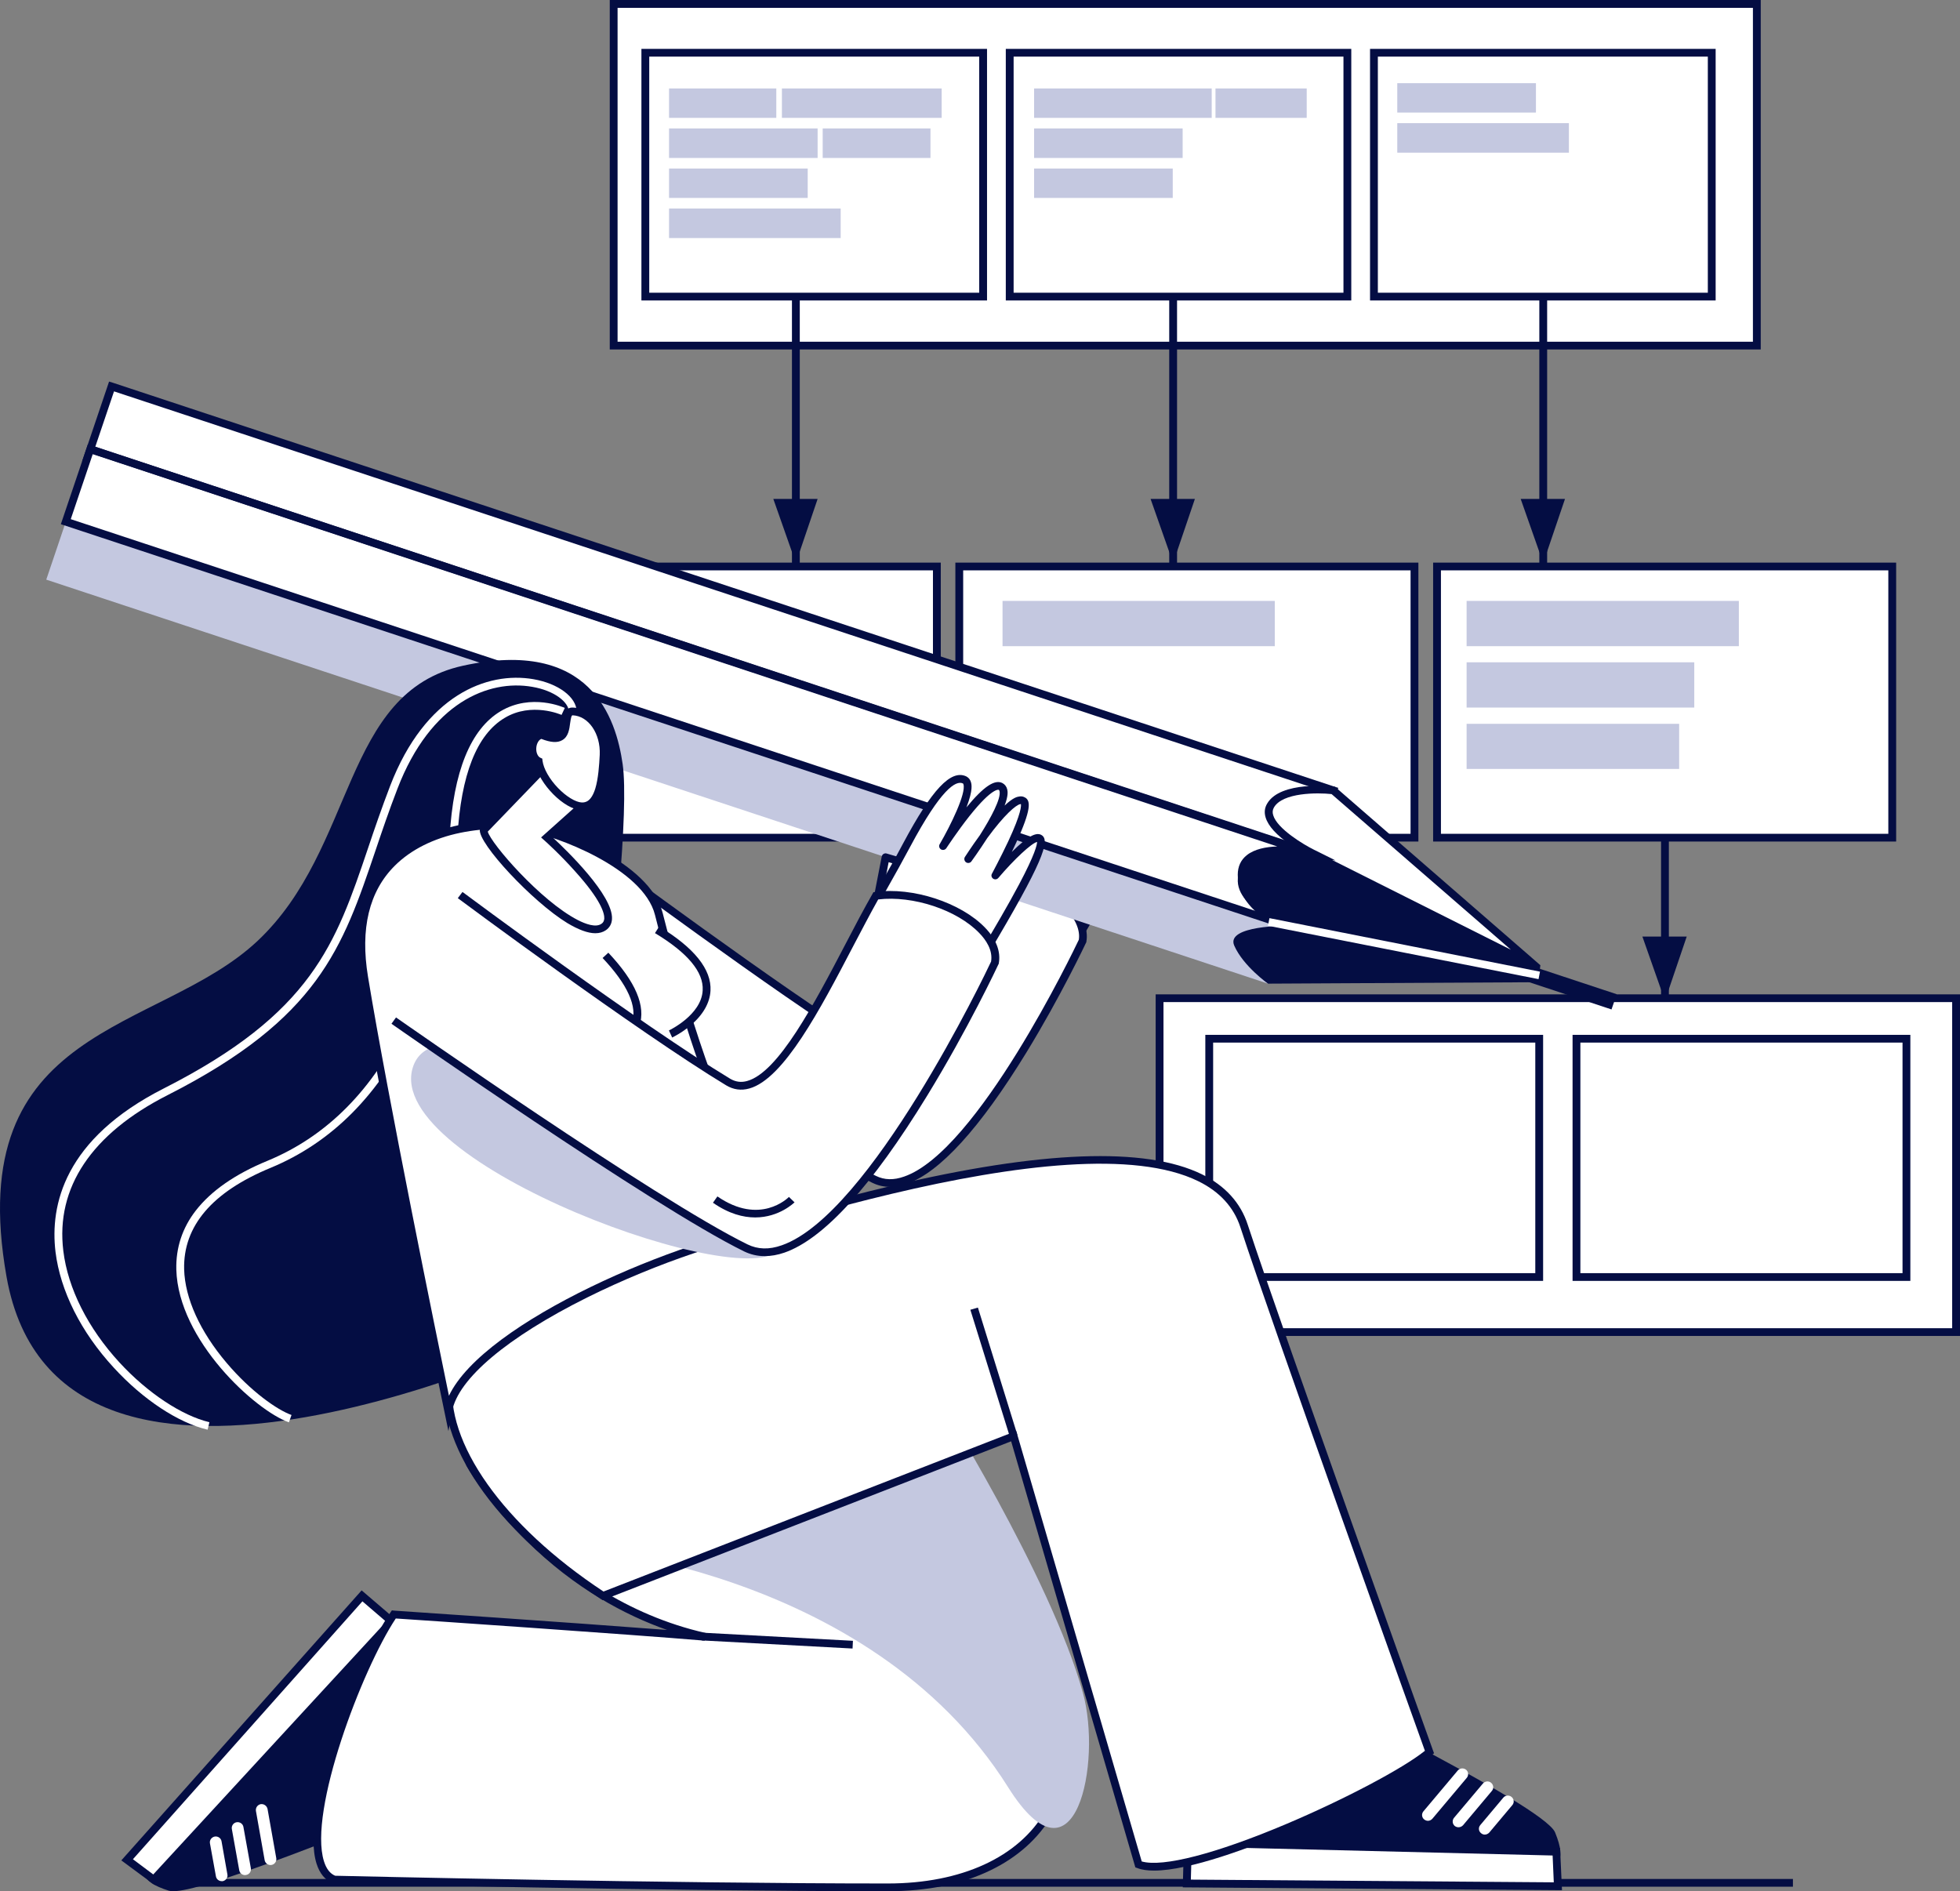 <svg width="228" height="220" viewBox="0 0 228 220" fill="none" xmlns="http://www.w3.org/2000/svg">
<rect x="0" y="0" width="228" height="220" fill="#808080" stroke="none"/>
<path d="M194.133 116.405H193.224V85.624H194.133V116.405Z" fill="#040D43"/>
<path d="M193.678 116.405L191.055 108.95H196.21L193.678 116.405Z" fill="#040D43"/>
<path d="M108.982 97.445H56.029V65.898H108.982V97.445Z" fill="white"/>
<path fill-rule="evenodd" clip-rule="evenodd" d="M109.437 97.894H55.575V65.448H109.437V97.894ZM56.484 96.994H108.527V66.348H56.484V96.994Z" fill="#040D43"/>
<path d="M164.541 97.444H111.589V65.898H164.541V97.444Z" fill="white"/>
<path fill-rule="evenodd" clip-rule="evenodd" d="M164.996 97.894H111.134V65.448H164.996V97.894ZM112.043 96.994H164.086V66.348H112.043V96.994Z" fill="#040D43"/>
<path d="M220.117 97.444H167.164V65.898H220.117V97.444Z" fill="white"/>
<path fill-rule="evenodd" clip-rule="evenodd" d="M220.572 97.894H166.71V65.448H220.572V97.894ZM167.62 96.994H219.662V66.348H167.62V96.994Z" fill="#040D43"/>
<path d="M202.274 75.169H170.605V69.903H202.274V75.169Z" fill="#C4C8E0"/>
<path d="M195.331 89.449H170.605V84.199H195.331V89.449Z" fill="#C4C8E0"/>
<path d="M197.089 82.309H170.605V77.043H197.089V82.309Z" fill="#C4C8E0"/>
<path d="M148.29 75.169H116.622V69.903H148.29V75.169Z" fill="#C4C8E0"/>
<path d="M227.544 154.957H134.889V116.121H227.544V154.957Z" fill="white"/>
<path fill-rule="evenodd" clip-rule="evenodd" d="M228 155.407H134.435V115.67H228V155.407ZM135.344 154.507H227.09V116.57H135.344V154.507Z" fill="#040D43"/>
<path d="M179.049 148.552H140.665V120.831H179.049V148.552Z" fill="white"/>
<path fill-rule="evenodd" clip-rule="evenodd" d="M179.505 149.002H140.211V120.381H179.505V149.002ZM141.121 148.102H178.595V121.281H141.121V148.102Z" fill="#040D43"/>
<path d="M221.77 148.552H183.386V120.831H221.77V148.552Z" fill="white"/>
<path fill-rule="evenodd" clip-rule="evenodd" d="M222.225 149.002H182.931V120.381H222.225V149.002ZM183.84 148.102H221.315V121.281H183.84V148.102Z" fill="#040D43"/>
<path d="M204.365 40.202H71.385V0.45H204.365V40.202Z" fill="white"/>
<path fill-rule="evenodd" clip-rule="evenodd" d="M204.82 40.652H70.931V0H204.82V40.652ZM71.84 39.752H203.911V0.915H71.84V39.752Z" fill="#040D43"/>
<path d="M114.362 34.502H75.068V6.135H114.362V34.502Z" fill="white"/>
<path fill-rule="evenodd" clip-rule="evenodd" d="M114.818 34.952H74.614V5.686H114.818V34.952ZM75.524 34.052H113.908V6.586H75.524V34.052Z" fill="#040D43"/>
<path d="M156.734 34.502H117.456V6.135H156.734V34.502Z" fill="white"/>
<path fill-rule="evenodd" clip-rule="evenodd" d="M157.189 34.952H117.001V5.686H157.189V34.952ZM117.911 34.052H156.28V6.586H117.911V34.052Z" fill="#040D43"/>
<path d="M199.12 34.502H159.826V6.135H199.12V34.502Z" fill="white"/>
<path fill-rule="evenodd" clip-rule="evenodd" d="M199.575 34.952H159.372V5.686H199.575V34.952ZM160.281 34.052H198.666V6.586H160.281V34.052Z" fill="#040D43"/>
<path d="M90.305 13.711H77.828V10.29H90.305V13.711Z" fill="#C4C8E0"/>
<path d="M109.542 13.711H90.956V10.29H109.542V13.711Z" fill="#C4C8E0"/>
<path d="M97.793 27.692H77.828V24.256H97.793V27.692Z" fill="#C4C8E0"/>
<path d="M93.958 23.026H77.828V19.606H93.958V23.026Z" fill="#C4C8E0"/>
<path d="M182.505 17.761H162.54V14.326H182.505V17.761Z" fill="#C4C8E0"/>
<path d="M178.67 13.095H162.54V9.675H178.67V13.095Z" fill="#C4C8E0"/>
<path d="M95.11 18.376H77.828V14.94H95.11V18.376Z" fill="#C4C8E0"/>
<path d="M108.238 18.376H95.701V14.94H108.238V18.376Z" fill="#C4C8E0"/>
<path d="M140.954 13.711H120.291V10.29H140.954V13.711Z" fill="#C4C8E0"/>
<path d="M152.005 13.711H141.394V10.29H152.005V13.711Z" fill="#C4C8E0"/>
<path d="M136.421 23.026H120.291V19.606H136.421V23.026Z" fill="#C4C8E0"/>
<path d="M137.573 18.376H120.291V14.94H137.573V18.376Z" fill="#C4C8E0"/>
<path d="M93.035 65.493H92.125V34.727H93.035V65.493Z" fill="#040D43"/>
<path d="M92.58 65.493L89.957 58.038H95.112L92.58 65.493Z" fill="#040D43"/>
<path d="M136.922 65.493H136.012V34.727H136.922V65.493Z" fill="#040D43"/>
<path d="M136.466 65.493L133.843 58.038H138.998L136.466 65.493Z" fill="#040D43"/>
<path d="M179.974 65.493H179.065V34.727H179.974V65.493Z" fill="#040D43"/>
<path d="M179.519 65.493L176.896 58.038H182.051L179.519 65.493Z" fill="#040D43"/>
<path d="M208.565 219.475H18.524V218.575H208.565V219.475Z" fill="#040D43"/>
<path d="M111.969 120.74C106.541 116.54 114.334 104.914 117.881 98.479C120.443 93.829 122.186 91.608 123.475 92.178C124.809 92.778 121.398 98.614 121.398 98.614C121.398 98.614 125.627 92.088 126.992 92.823C128.477 93.618 123.839 99.874 123.839 99.874C123.839 99.874 128.053 93.288 129.22 94.249C130.054 94.939 126.401 101.779 126.401 101.779C126.401 101.779 130.024 97.309 130.797 97.894C131.631 98.509 127.689 105.184 125.461 108.934C123.839 111.634 113.864 122.21 111.969 120.74Z" fill="white"/>
<path fill-rule="evenodd" clip-rule="evenodd" d="M112.424 121.34C112.131 121.34 111.883 121.26 111.681 121.1C106.618 117.17 112.045 107.735 116.017 100.849C116.548 99.919 117.048 99.064 117.472 98.269C120.004 93.679 121.929 90.994 123.657 91.774C123.824 91.849 124.052 92.014 124.173 92.359C124.324 92.854 124.173 93.634 123.885 94.489C125.431 92.674 126.477 92.029 127.205 92.434C127.462 92.569 127.644 92.794 127.705 93.094C127.735 93.259 127.826 93.604 127.538 94.444C127.993 94.039 128.418 93.784 128.781 93.724C129.13 93.664 129.373 93.799 129.524 93.904C129.903 94.219 130.161 94.864 128.539 98.464C128.468 98.634 128.392 98.804 128.311 98.974C129.736 97.519 130.525 97.114 131.07 97.534C131.859 98.119 131.268 100.084 125.84 109.16C124.461 111.47 115.987 120.695 112.773 121.295C112.652 121.325 112.535 121.34 112.424 121.34ZM123.051 92.539C121.671 92.539 119.14 97.129 118.276 98.704C117.836 99.499 117.336 100.369 116.805 101.284C113.212 107.525 107.8 116.945 112.242 120.395C112.303 120.44 112.439 120.44 112.606 120.41C115.335 119.9 123.612 111.14 125.067 108.71C126.25 106.73 127.599 104.435 128.69 102.394C130.1 99.724 130.403 98.719 130.449 98.344C129.812 98.659 128.22 100.249 126.75 102.064C126.614 102.244 126.356 102.289 126.159 102.169C125.962 102.034 125.886 101.779 126.007 101.569C127.917 97.999 128.963 95.239 128.903 94.609C128.493 94.654 127.296 95.794 125.734 97.909C124.961 99.139 124.249 100.099 124.218 100.144C124.067 100.339 123.794 100.384 123.597 100.249C123.385 100.114 123.324 99.844 123.46 99.634C123.688 99.289 124.264 98.404 124.976 97.429C126.053 95.719 126.962 93.949 126.826 93.304C126.811 93.229 126.78 93.229 126.78 93.214C126.765 93.214 126.159 93.064 124.036 95.719C122.839 97.219 121.793 98.839 121.778 98.854C121.641 99.064 121.368 99.124 121.156 99.004C120.944 98.869 120.883 98.599 121.004 98.389C121.004 98.374 121.793 97.039 122.445 95.614C123.627 93.034 123.278 92.599 123.278 92.584C123.208 92.554 123.132 92.539 123.051 92.539Z" fill="#040D43"/>
<path d="M67.476 115.085C67.476 115.085 92.671 132.771 101.706 137.196C110.817 141.666 125.931 109.475 125.931 109.475C126.613 105.889 120.383 100.894 115.092 101.629C110.878 109.025 104.541 123.8 100.008 121.07C91.352 115.85 69.234 99.424 69.234 99.424" fill="white"/>
<path d="M103.54 138.066C102.823 138.066 102.141 137.911 101.494 137.601C92.535 133.206 67.461 115.64 67.218 115.46L67.733 114.725C67.991 114.905 93.004 132.426 101.903 136.791C102.889 137.271 103.95 137.301 105.178 136.866C113.713 133.911 124.885 110.6 125.492 109.325C125.689 108.185 125.052 106.775 123.763 105.425C121.944 103.535 118.579 101.704 115.38 102.049C114.592 103.415 113.758 105.035 112.864 106.73C109.407 113.315 105.496 120.755 101.964 121.73C101.176 121.955 100.433 121.85 99.766 121.445C91.201 116.27 69.189 99.949 68.961 99.784L69.507 99.064C69.734 99.229 91.716 115.535 100.236 120.68C100.69 120.95 101.176 121.025 101.706 120.875C104.874 120.005 108.846 112.415 112.045 106.325C112.985 104.525 113.879 102.829 114.698 101.404L114.804 101.209L115.031 101.179C118.624 100.684 122.338 102.649 124.415 104.81C125.931 106.385 126.644 108.11 126.371 109.55V109.61L126.34 109.655C126.31 109.715 123.384 115.925 119.397 122.435C114.001 131.241 109.316 136.386 105.481 137.721C104.814 137.951 104.167 138.066 103.54 138.066Z" fill="#040D43"/>
<path d="M170.999 111.98L171.605 110.21L188.069 115.655L187.462 117.425L170.999 111.98Z" fill="#040D43"/>
<path d="M10.126 53.387L12.976 44.957L155.098 91.939L152.248 100.369L10.126 53.387Z" fill="white"/>
<path fill-rule="evenodd" clip-rule="evenodd" d="M152.535 100.94L152.111 100.805L9.55 53.672L12.688 44.387L13.127 44.522L155.673 91.654L152.535 100.94ZM10.702 53.102L151.959 99.815L154.521 92.224L13.264 45.527L10.702 53.102Z" fill="#040D43"/>
<path d="M5.381 67.428L8.231 58.998L150.352 105.995L147.502 114.425L5.381 67.428Z" fill="#C4C8E0"/>
<path d="M7.654 60.693L10.504 52.262L152.626 99.244L149.776 107.69L7.654 60.693Z" fill="white"/>
<path fill-rule="evenodd" clip-rule="evenodd" d="M150.064 108.245L149.639 108.11L7.078 60.978L10.216 51.693L10.656 51.828L153.202 98.975L150.064 108.245ZM8.23 60.393L149.487 107.105L152.049 99.515L10.792 52.818L8.23 60.393Z" fill="#040D43"/>
<path d="M155.097 91.939L178.715 112.46L178.488 114.26L147.502 114.425C147.502 114.425 144.621 112.385 143.575 110C142.544 107.63 149.775 107.69 149.775 107.69C149.775 107.69 142.347 105.23 144.318 101.014C145.925 97.609 152.626 99.244 152.626 99.244C152.626 99.244 146.365 96.139 147.805 93.694C149.245 91.264 155.097 91.939 155.097 91.939Z" fill="#040D43"/>
<path d="M178.714 112.46L155.096 91.939C155.096 91.939 149.244 91.264 147.804 93.694C146.364 96.139 152.625 99.244 152.625 99.244C152.625 99.244 152.504 99.229 152.276 99.214L178.699 112.475L178.714 112.46Z" fill="white"/>
<path fill-rule="evenodd" clip-rule="evenodd" d="M179.079 113.165L149.851 98.494L150.548 98.569C150.407 98.479 150.265 98.384 150.124 98.284C148.502 97.159 147.531 96.094 147.228 95.104C147.046 94.519 147.107 93.964 147.41 93.469C148.972 90.814 154.899 91.474 155.142 91.504L155.293 91.519L155.399 91.609L179.185 112.28L179.079 113.165ZM154.96 100.039L175.759 110.479L154.899 92.374C153.262 92.194 149.214 92.179 148.199 93.919C148.032 94.204 148.001 94.504 148.108 94.834C148.578 96.424 151.685 98.269 152.837 98.839L155.369 100.099L154.96 100.039Z" fill="#040D43"/>
<path d="M149.639 108.11C149.412 108.035 143.985 106.19 143.985 101.75C143.985 100.805 144.333 100.04 145.031 99.485C145.925 98.765 147.274 98.51 148.578 98.465L10.368 52.682L10.656 51.828L152.429 98.78L152.186 99.65C152.141 99.635 147.456 98.69 145.607 100.19C145.122 100.565 144.894 101.075 144.894 101.75C144.894 105.545 149.867 107.24 149.927 107.255L149.639 108.11Z" fill="#040D43"/>
<path d="M178.973 113.9L147.502 107.69L147.668 106.805L179.14 113.03L178.973 113.9Z" fill="white"/>
<path d="M72.432 88.894C71.659 83.509 68.688 74.208 53.892 77.433C39.748 80.509 41.476 98.629 29.955 109.46C18.419 120.29 -4.442 119.045 0.758 148.507C6.897 183.263 65.686 155.137 65.686 155.137C65.686 155.137 73.918 99.424 72.432 88.894Z" fill="#040D43"/>
<path d="M24.149 166.312C20.723 165.502 16.645 162.817 13.234 159.097C9.414 154.957 7.018 150.172 6.457 145.627C5.806 140.211 7.443 132.501 19.07 126.606C36.322 117.845 39.051 109.805 42.81 98.674C43.583 96.364 44.402 93.994 45.387 91.414C49.45 80.853 56.666 78.078 62.048 79.008C64.928 79.504 67.05 81.079 67.081 82.759L66.171 82.774C66.156 81.709 64.549 80.344 61.896 79.894C56.863 79.023 50.102 81.694 46.236 91.744C45.251 94.294 44.447 96.664 43.674 98.959C39.839 110.285 37.065 118.475 19.48 127.401C10.657 131.886 6.457 138.156 7.367 145.522C7.898 149.872 10.217 154.492 13.901 158.497C17.145 162.022 21.147 164.677 24.361 165.442L24.149 166.312Z" fill="white"/>
<path d="M33.608 165.457C29.712 164.077 20.738 155.932 20.51 147.681C20.45 145.146 21.208 142.836 22.784 140.811C24.558 138.531 27.347 136.581 31.107 135.036C38.05 132.171 43.447 126.71 47.176 118.805C50.83 111.05 51.982 102.859 52.3 97.369C52.74 89.734 54.741 84.814 58.243 82.728C61.82 80.613 65.55 82.278 65.701 82.353L65.322 83.163C65.262 83.133 61.836 81.633 58.713 83.508C55.468 85.429 53.619 90.109 53.21 97.414C52.891 102.994 51.724 111.29 47.995 119.195C44.175 127.296 38.611 132.906 31.456 135.861C24.664 138.666 21.299 142.641 21.42 147.651C21.511 151.027 23.27 154.897 26.362 158.542C29.182 161.872 32.259 164.017 33.911 164.602L33.608 165.457Z" fill="white"/>
<path d="M45.054 210.909C45.054 210.909 22.239 220.27 19.783 219.505C17.342 218.74 16.842 217.915 17.57 217.135L43.962 188.633C44.387 188.168 45.145 188.153 45.569 188.603L58.758 202.449C59.228 202.944 59.077 203.724 58.455 204.039L45.251 210.834C45.19 210.864 45.125 210.889 45.054 210.909Z" fill="#040D43"/>
<path fill-rule="evenodd" clip-rule="evenodd" d="M20.147 220C19.945 220 19.778 219.98 19.646 219.94C17.933 219.4 17.039 218.815 16.842 218.08C16.766 217.78 16.766 217.33 17.236 216.82L43.629 188.318C43.917 188.003 44.326 187.823 44.766 187.823C45.206 187.823 45.615 187.988 45.903 188.288L59.092 202.134C59.41 202.479 59.547 202.914 59.471 203.364C59.395 203.829 59.107 204.219 58.667 204.444L45.463 211.239C45.382 211.279 45.297 211.314 45.206 211.344C44.842 211.494 39.278 213.759 33.502 215.92C26.104 218.68 21.799 220 20.147 220ZM44.781 188.723C44.599 188.723 44.417 188.798 44.296 188.933L17.903 217.435C17.676 217.675 17.706 217.795 17.721 217.84C17.767 217.99 18.04 218.485 19.919 219.07C20 219.1 20.101 219.115 20.223 219.115C22.875 219.115 36.504 213.924 44.872 210.504L44.917 210.489C44.958 210.469 44.998 210.449 45.039 210.429L58.258 203.634C58.425 203.544 58.546 203.394 58.576 203.214C58.607 203.049 58.546 202.884 58.44 202.764L45.236 188.903C45.13 188.783 44.963 188.723 44.781 188.723Z" fill="#040D43"/>
<path d="M17.888 218.65L14.78 216.34L42.113 185.634L45.569 188.604L17.888 218.65Z" fill="white"/>
<path fill-rule="evenodd" clip-rule="evenodd" d="M17.949 219.25L14.113 216.414L42.068 185.003L46.221 188.558L17.949 219.25ZM15.463 216.279L17.827 218.049L44.918 188.648L42.159 186.278L15.463 216.279Z" fill="#040D43"/>
<path d="M25.786 218.83C25.467 218.83 25.179 218.605 25.119 218.275L24.421 214.42C24.361 214.06 24.603 213.715 24.982 213.64C25.346 213.58 25.71 213.82 25.771 214.195L26.453 218.05C26.529 218.41 26.271 218.755 25.907 218.83C25.867 218.83 25.826 218.83 25.786 218.83Z" fill="white"/>
<path d="M28.499 218.125C28.181 218.125 27.893 217.9 27.832 217.57L26.968 212.755C26.908 212.395 27.15 212.035 27.529 211.975C27.893 211.915 28.257 212.155 28.317 212.53L29.182 217.33C29.242 217.705 29 218.05 28.621 218.11C28.58 218.12 28.54 218.125 28.499 218.125Z" fill="white"/>
<path d="M31.471 216.955C31.137 216.955 30.849 216.715 30.789 216.4L29.773 210.67C29.712 210.295 29.955 209.949 30.319 209.874C30.698 209.814 31.046 210.069 31.122 210.43L32.138 216.16C32.199 216.52 31.956 216.88 31.592 216.94C31.552 216.95 31.511 216.955 31.471 216.955Z" fill="white"/>
<path d="M45.053 211.584C44.766 211.584 44.493 211.404 44.402 211.104C44.296 210.744 44.493 210.369 44.856 210.264C44.887 210.254 44.912 210.244 44.932 210.234C45.266 210.069 45.675 210.189 45.857 210.519C46.024 210.849 45.903 211.269 45.554 211.434C45.463 211.484 45.362 211.524 45.251 211.554C45.18 211.574 45.114 211.584 45.053 211.584Z" fill="white"/>
<path d="M45.811 187.808C45.811 187.808 72.902 189.638 82.013 190.403C63.7 186.263 54.786 170.497 54.786 170.497C62.972 162.547 78.344 150.396 89.228 145.281C89.228 145.281 112.104 178.913 121.079 194.183C128.249 206.394 121.428 219.55 103.266 219.55C76.889 219.55 38.883 218.65 38.883 218.65C33.199 216.429 41.112 194.678 45.811 187.808Z" fill="white"/>
<path fill-rule="evenodd" clip-rule="evenodd" d="M103.266 220C77.192 220 39.262 219.1 38.883 219.1H38.792L38.717 219.07C37.822 218.71 37.185 217.945 36.822 216.79C34.866 210.549 41.309 193.584 45.432 187.553L45.584 187.328L45.842 187.358C46.069 187.373 66.337 188.738 77.601 189.608C72.795 187.913 66.898 184.838 61.213 179.213C56.696 174.758 54.483 170.872 54.392 170.722L54.21 170.422L54.467 170.167C58.833 165.937 64.761 160.942 70.719 156.472C75.585 152.827 82.71 147.846 89.031 144.876L89.38 144.711L89.607 145.026C89.835 145.371 112.604 178.853 121.473 193.959C124.96 199.884 125.293 206.154 122.367 211.164C120.821 213.849 118.35 216.055 115.242 217.555C111.892 219.19 107.86 220 103.266 220ZM38.989 218.2C41.021 218.245 77.798 219.1 103.266 219.1C111.816 219.1 118.486 216.055 121.579 210.714C124.338 205.989 124.005 200.049 120.7 194.424C112.301 180.128 91.442 149.361 89.077 145.851C81.012 149.737 66.413 159.892 55.362 170.572C55.968 171.563 58.136 174.923 61.865 178.598C65.943 182.618 72.765 187.853 82.118 189.968L81.967 190.853C73.447 190.133 48.858 188.453 46.039 188.273C42.097 194.214 35.851 210.684 37.686 216.52C37.959 217.39 38.383 217.945 38.989 218.2Z" fill="#040D43"/>
<path d="M99.174 191.769L81.619 190.824L81.68 189.924L99.219 190.869L99.174 191.769Z" fill="#040D43"/>
<g style="mix-blend-mode:multiply">
<path d="M65.519 179.813C65.519 179.813 101.023 182.018 117.274 207.909C125.172 220.48 128.189 204.924 125.976 196.943C122.247 183.428 108.876 162.187 108.876 162.187L65.519 179.813Z" fill="#C4C8E0"/>
</g>
<path d="M156.718 199.419C156.718 199.419 179.473 210.88 180.474 213.325C181.474 215.77 181.125 216.745 180.019 216.7L139.27 215.59C138.603 215.575 138.102 214.99 138.178 214.345L140.725 194.469C140.816 193.779 141.559 193.359 142.226 193.614L156.521 199.314C156.592 199.344 156.658 199.379 156.718 199.419Z" fill="#040D43"/>
<path fill-rule="evenodd" clip-rule="evenodd" d="M180.065 217.165C180.045 217.165 180.024 217.16 180.004 217.15L139.255 216.04C138.815 216.04 138.391 215.83 138.103 215.5C137.815 215.17 137.678 214.72 137.724 214.285L140.271 194.424C140.331 193.944 140.604 193.539 141.014 193.299C141.438 193.059 141.938 193.029 142.393 193.209L156.704 198.894C156.785 198.934 156.865 198.979 156.946 199.029C157.31 199.209 162.859 202.014 168.437 205.059C171.666 206.814 180.216 211.48 180.898 213.16C181.596 214.87 181.702 215.965 181.247 216.61C181.08 216.865 180.732 217.165 180.065 217.165ZM141.802 193.989C141.696 193.989 141.574 194.019 141.484 194.079C141.317 194.169 141.195 194.334 141.18 194.529L138.633 214.405C138.603 214.585 138.664 214.765 138.785 214.915C138.906 215.05 139.088 215.14 139.285 215.14L180.019 216.25C180.383 216.265 180.474 216.145 180.504 216.1C180.626 215.935 180.808 215.35 180.05 213.505C179.883 213.085 178.367 211.51 167.998 205.854C162.267 202.719 156.567 199.839 156.507 199.809L156.476 199.794C156.436 199.764 156.396 199.744 156.355 199.734L142.06 194.034C141.979 194.004 141.893 193.989 141.802 193.989Z" fill="#040D43"/>
<path d="M181.035 215.41L181.217 219.43L138.057 219.1L138.179 214.345L181.035 215.41Z" fill="white"/>
<path fill-rule="evenodd" clip-rule="evenodd" d="M181.702 219.88L137.588 219.55L137.739 213.88L181.475 214.975L181.702 219.88ZM138.528 218.65L180.747 218.965L180.611 215.845L138.634 214.81L138.528 218.65Z" fill="#040D43"/>
<path d="M172.713 213.414C172.562 213.414 172.41 213.354 172.289 213.249C171.986 213.009 171.955 212.589 172.198 212.304L174.881 209.109C175.124 208.824 175.548 208.794 175.836 209.034C176.124 209.274 176.17 209.694 175.927 209.979L173.244 213.174C173.107 213.324 172.91 213.414 172.713 213.414Z" fill="white"/>
<path d="M169.666 212.56C169.514 212.56 169.362 212.515 169.226 212.41C168.938 212.17 168.908 211.735 169.15 211.45L172.5 207.474C172.743 207.189 173.167 207.144 173.455 207.384C173.743 207.624 173.789 208.044 173.546 208.33L170.196 212.32C170.06 212.47 169.863 212.56 169.666 212.56Z" fill="white"/>
<path d="M166.103 211.81C165.951 211.81 165.8 211.75 165.663 211.645C165.375 211.405 165.345 210.985 165.588 210.7L169.575 205.959C169.817 205.674 170.242 205.629 170.545 205.869C170.833 206.109 170.863 206.529 170.621 206.814L166.634 211.555C166.497 211.72 166.3 211.81 166.103 211.81Z" fill="white"/>
<path d="M132.448 216.88L117.926 167.062L70.158 185.633C50.496 172.777 46.584 156.307 60.077 151.926C73.917 147.426 138.179 122.6 144.713 142.626C148.7 154.807 166.285 203.814 166.285 203.814C161.676 207.789 138.012 218.995 132.448 216.88Z" fill="white"/>
<path fill-rule="evenodd" clip-rule="evenodd" d="M134.238 217.6C133.48 217.6 132.813 217.51 132.283 217.3L132.07 217.225L117.623 167.662L70.098 186.143L69.901 186.008C63.776 182.003 58.849 177.428 55.666 172.763C52.619 168.307 51.285 163.987 51.785 160.267C52.346 156.082 55.166 153.037 59.941 151.492C61.366 151.027 63.291 150.367 65.732 149.512C74.555 146.466 89.305 141.351 103.661 137.961C121.08 133.836 133.238 133.386 139.802 136.596C142.515 137.931 144.319 139.911 145.153 142.491C149.095 154.522 166.528 203.169 166.71 203.664L166.816 203.949L166.589 204.144C164.194 206.214 157.023 210.039 149.898 213.04C145.593 214.87 138.422 217.6 134.238 217.6ZM132.813 216.535C135.254 217.24 141.454 215.635 149.549 212.215C156.371 209.334 163.208 205.719 165.755 203.664C164.284 199.569 148.064 154.327 144.289 142.761C143.531 140.436 141.879 138.621 139.392 137.406C124.536 130.116 83.544 144.306 66.035 150.367C63.594 151.222 61.654 151.882 60.214 152.347C55.802 153.787 53.195 156.562 52.679 160.387C51.679 167.752 58.561 177.458 70.204 185.138L118.214 166.462L132.813 216.535Z" fill="#040D43"/>
<path d="M117.486 167.182L112.878 152.362L113.757 152.107L118.351 166.927L117.486 167.182Z" fill="#040D43"/>
<path d="M52.133 164.108C52.133 164.108 45.099 130.251 42.37 113.705C39.641 97.145 54.574 95.18 61.107 96.185C64.852 96.755 75.236 100.685 76.646 106.31C84.499 137.587 91.7 142.612 91.7 142.612C79.86 143.977 53.755 155.212 52.133 164.108Z" fill="white"/>
<path fill-rule="evenodd" clip-rule="evenodd" d="M52.164 166.477L51.694 164.197C51.618 163.852 44.614 130.146 41.916 113.765C40.946 107.869 42.082 103.264 45.281 100.054C47.267 98.089 50.056 96.679 53.376 95.989C55.938 95.464 58.773 95.374 61.168 95.734C65.11 96.334 75.6 100.324 77.086 106.204C79.299 115.025 82.892 127.325 87.425 135.816C90.154 140.916 91.942 142.236 91.957 142.236L92.913 142.926L91.745 143.061C85.788 143.751 76.374 146.916 68.293 150.936C59.001 155.572 53.27 160.402 52.588 164.182L52.164 166.477ZM58.106 96.409C56.59 96.409 55.029 96.574 53.558 96.874C50.42 97.519 47.782 98.854 45.933 100.699C42.931 103.684 41.885 108.034 42.81 113.63C45.16 127.895 50.784 155.362 52.224 162.367C56.333 153.697 79.208 144.006 90.684 142.296C88.607 140.136 82.634 132.051 76.192 106.429C74.842 101.029 64.67 97.174 61.032 96.619C60.107 96.484 59.122 96.409 58.106 96.409Z" fill="#040D43"/>
<g style="mix-blend-mode:multiply">
<path d="M48.025 124.161C51.572 112.925 93.534 138.981 90.805 145.042C88.076 151.087 44.477 135.396 48.025 124.161Z" fill="#C4C8E0"/>
</g>
<path d="M56.273 96.574L63.686 88.894L68.689 92.884L63.625 97.414C63.625 97.414 73.024 105.89 70.22 107.84C67.021 110.06 56.046 98.165 56.273 96.574Z" fill="white"/>
<path fill-rule="evenodd" clip-rule="evenodd" d="M69.249 108.56C68.385 108.56 67.293 108.155 65.99 107.375C61.957 104.915 55.59 98.105 55.818 96.5L55.848 96.365L63.64 88.279L69.4 92.87L64.292 97.415C65.899 98.9 71.371 104.18 71.189 106.925C71.159 107.465 70.916 107.9 70.492 108.2C70.148 108.44 69.734 108.56 69.249 108.56ZM56.742 96.74C57.091 98.09 62.852 104.78 67.218 107.03C68.097 107.48 69.294 107.93 69.961 107.465C70.174 107.33 70.265 107.135 70.295 106.865C70.325 106.265 69.946 104.735 66.914 101.375C65.156 99.395 63.337 97.76 63.306 97.745L62.943 97.415L67.991 92.9L63.716 89.509L56.742 96.74Z" fill="#040D43"/>
<path d="M66.626 82.759C65.08 82.699 67.081 87.154 63.033 85.489C62.458 85.534 61.957 86.179 61.927 87.019C61.897 87.724 62.2 88.339 62.654 88.549C62.943 90.754 65.838 93.724 67.657 93.799C69.764 93.889 70.098 90.514 70.219 87.814C70.341 85.114 68.734 82.849 66.626 82.759Z" fill="white"/>
<path fill-rule="evenodd" clip-rule="evenodd" d="M67.749 94.249C67.708 94.249 67.673 94.249 67.642 94.249C65.626 94.159 62.7 91.189 62.246 88.834C61.745 88.474 61.442 87.769 61.472 86.989C61.518 85.924 62.185 85.099 63.004 85.054L63.11 85.039L63.216 85.084C64.247 85.504 64.732 85.459 64.944 85.324C65.278 85.129 65.353 84.559 65.429 83.989C65.52 83.269 65.657 82.264 66.657 82.309C68.992 82.414 70.796 84.889 70.674 87.829C70.614 89.194 70.493 90.754 70.114 91.984C69.659 93.484 68.855 94.249 67.749 94.249ZM62.973 85.954C62.7 86.044 62.412 86.464 62.382 87.034C62.352 87.604 62.594 88.024 62.852 88.144L63.08 88.249L63.11 88.504C63.231 89.419 63.913 90.634 64.914 91.669C65.869 92.659 66.96 93.319 67.673 93.349C68.128 93.364 68.779 93.229 69.249 91.729C69.598 90.574 69.704 89.014 69.765 87.799C69.871 85.339 68.461 83.284 66.612 83.209C66.475 83.209 66.415 83.494 66.324 84.109C66.233 84.814 66.126 85.699 65.399 86.104C64.838 86.434 64.05 86.374 62.973 85.954Z" fill="#040D43"/>
<path d="M68.764 123.275L68.612 122.39C68.658 122.375 72.614 121.685 73.509 119.06C74.176 117.11 73.024 114.545 70.098 111.44L70.765 110.825C73.948 114.2 75.161 117.065 74.373 119.345C73.312 122.48 68.961 123.245 68.764 123.275Z" fill="#040D43"/>
<path d="M77.995 120.29C77.995 120.29 88.425 115.4 76.434 108.17L77.995 120.29Z" fill="white"/>
<path d="M78.192 120.695L77.814 119.87C77.844 119.855 81.603 118.07 81.74 115.205C81.861 113.075 79.996 110.84 76.191 108.545L76.677 107.78C80.77 110.255 82.786 112.775 82.649 115.25C82.574 116.675 81.77 118.07 80.33 119.285C79.269 120.185 78.238 120.665 78.192 120.695Z" fill="#040D43"/>
<path d="M103.023 99.724L101.053 109.864L106.98 108.529L106.237 100.669L103.023 99.724Z" fill="white"/>
<path fill-rule="evenodd" clip-rule="evenodd" d="M101.053 110.315C100.932 110.315 100.826 110.27 100.735 110.195C100.629 110.09 100.568 109.925 100.598 109.775L102.569 99.634C102.599 99.514 102.675 99.394 102.781 99.334C102.887 99.274 103.024 99.244 103.145 99.289L106.374 100.234C106.541 100.279 106.677 100.444 106.693 100.624L107.42 108.485C107.451 108.71 107.299 108.92 107.072 108.965L101.159 110.3C101.119 110.31 101.083 110.315 101.053 110.315ZM103.373 100.294L101.629 109.28L106.48 108.17L105.813 101.014L103.373 100.294Z" fill="#040D43"/>
<path d="M98.416 124.895C91.655 120.425 99.826 108.89 105.496 98.269C108.497 92.659 110.65 90.034 112.181 90.724C113.788 91.444 109.71 98.419 109.71 98.419C109.71 98.419 114.758 90.619 116.395 91.489C118.169 92.434 112.636 99.934 112.636 99.934C112.636 99.934 117.654 92.044 119.064 93.199C120.064 94.024 115.789 101.839 115.789 101.839C115.789 101.839 120.019 96.844 120.959 97.549C121.944 98.299 117.244 106.279 114.561 110.765C112.621 114.005 100.811 126.47 98.416 124.895Z" fill="white"/>
<path fill-rule="evenodd" clip-rule="evenodd" d="M98.946 125.48C98.643 125.48 98.385 125.405 98.173 125.255C95.398 123.44 94.731 120.365 96.111 115.88C97.293 112.01 99.886 107.389 102.387 102.934C103.297 101.329 104.236 99.664 105.085 98.059C108.421 91.819 110.603 89.509 112.377 90.304C112.559 90.394 112.817 90.574 112.938 90.964C113.014 91.204 113.226 91.849 112.423 93.919C114.424 91.489 115.727 90.619 116.622 91.099C116.895 91.249 117.092 91.504 117.168 91.834C117.213 92.044 117.319 92.509 116.864 93.709C117.865 92.764 118.335 92.689 118.547 92.659C118.941 92.584 119.199 92.734 119.366 92.854C119.821 93.244 120.002 94.129 118.214 98.014C118.047 98.389 117.865 98.764 117.698 99.109C119.563 97.264 120.594 96.709 121.23 97.189C122.11 97.849 121.367 100.249 114.954 110.99C114.014 112.535 111.028 115.97 107.981 118.97C105.768 121.16 101.72 124.895 99.461 125.42C99.269 125.46 99.097 125.48 98.946 125.48ZM98.673 124.52C98.809 124.61 99.067 124.58 99.249 124.535C100.75 124.205 103.691 121.94 107.344 118.34C110.346 115.385 113.272 112.025 114.166 110.525C115.591 108.139 117.228 105.364 118.532 102.904C120.427 99.334 120.639 98.254 120.639 97.939C119.987 98.089 118.001 99.934 116.137 102.124C115.985 102.304 115.727 102.349 115.53 102.214C115.333 102.079 115.273 101.824 115.394 101.629C115.394 101.614 116.379 99.799 117.289 97.864C118.85 94.519 118.79 93.694 118.759 93.544C118.739 93.534 118.714 93.534 118.684 93.544C118.198 93.619 116.834 94.774 114.848 97.489C113.893 98.974 113.014 100.189 112.999 100.204C112.862 100.399 112.574 100.444 112.377 100.309C112.18 100.174 112.119 99.889 112.241 99.694C112.256 99.679 112.999 98.509 113.984 97.159C115.288 95.104 116.47 92.884 116.273 92.029C116.243 91.924 116.213 91.894 116.182 91.879C116.182 91.879 115.47 91.549 112.802 94.894C111.361 96.709 110.103 98.644 110.088 98.659C109.952 98.869 109.679 98.929 109.467 98.809C109.254 98.674 109.178 98.404 109.315 98.194C110.558 96.064 112.407 92.299 112.074 91.234C112.044 91.144 112.013 91.129 111.998 91.129C111.195 90.769 109.482 91.744 105.889 98.479C105.025 100.099 104.1 101.764 103.19 103.369C98.097 112.415 93.291 120.965 98.673 124.52Z" fill="#040D43"/>
<path d="M45.811 118.73C45.811 118.73 75.948 139.866 86.742 145.161C97.657 150.516 115.727 111.994 115.727 111.994C116.546 107.719 108.208 103.339 101.886 104.209C96.838 113.059 90.138 129.14 84.726 125.87C74.372 119.63 47.918 99.994 47.918 99.994L45.811 118.73Z" fill="white"/>
<path d="M88.955 146.121C88.106 146.121 87.303 145.936 86.545 145.566C75.842 140.316 45.842 119.3 45.538 119.09L46.069 118.355C46.372 118.565 76.297 139.536 86.954 144.756C88.152 145.341 89.456 145.386 90.941 144.861C101.204 141.291 114.636 113.27 115.288 111.86C115.515 110.525 114.681 109.325 113.923 108.544C111.331 105.844 106.207 104.149 102.159 104.629C101.22 106.294 100.234 108.199 99.173 110.21C95.429 117.38 91.169 125.51 87.167 126.62C86.212 126.89 85.317 126.755 84.483 126.26C74.236 120.065 53.467 104.644 53.255 104.479L53.8 103.759C54.013 103.924 74.751 119.33 84.953 125.495C85.575 125.855 86.212 125.945 86.909 125.75C90.532 124.76 94.701 116.81 98.37 109.79C99.461 107.689 100.507 105.709 101.492 103.984L101.599 103.789L101.826 103.759C106.162 103.159 111.771 104.989 114.59 107.914C115.894 109.265 116.44 110.705 116.182 112.085L116.167 112.145L116.137 112.19C116.106 112.265 112.62 119.69 107.844 127.475C101.401 137.991 95.823 144.126 91.245 145.716C90.456 145.986 89.693 146.121 88.955 146.121Z" fill="#040D43"/>
<path d="M92.094 139.551C92.094 139.551 88.546 143.226 83.195 139.551H92.094Z" fill="white"/>
<path d="M87.849 141.621C86.454 141.621 84.787 141.201 82.937 139.911L83.452 139.176C88.394 142.581 91.639 139.371 91.775 139.236L92.427 139.866C92.397 139.881 90.668 141.621 87.849 141.621Z" fill="#040D43"/>
</svg>
